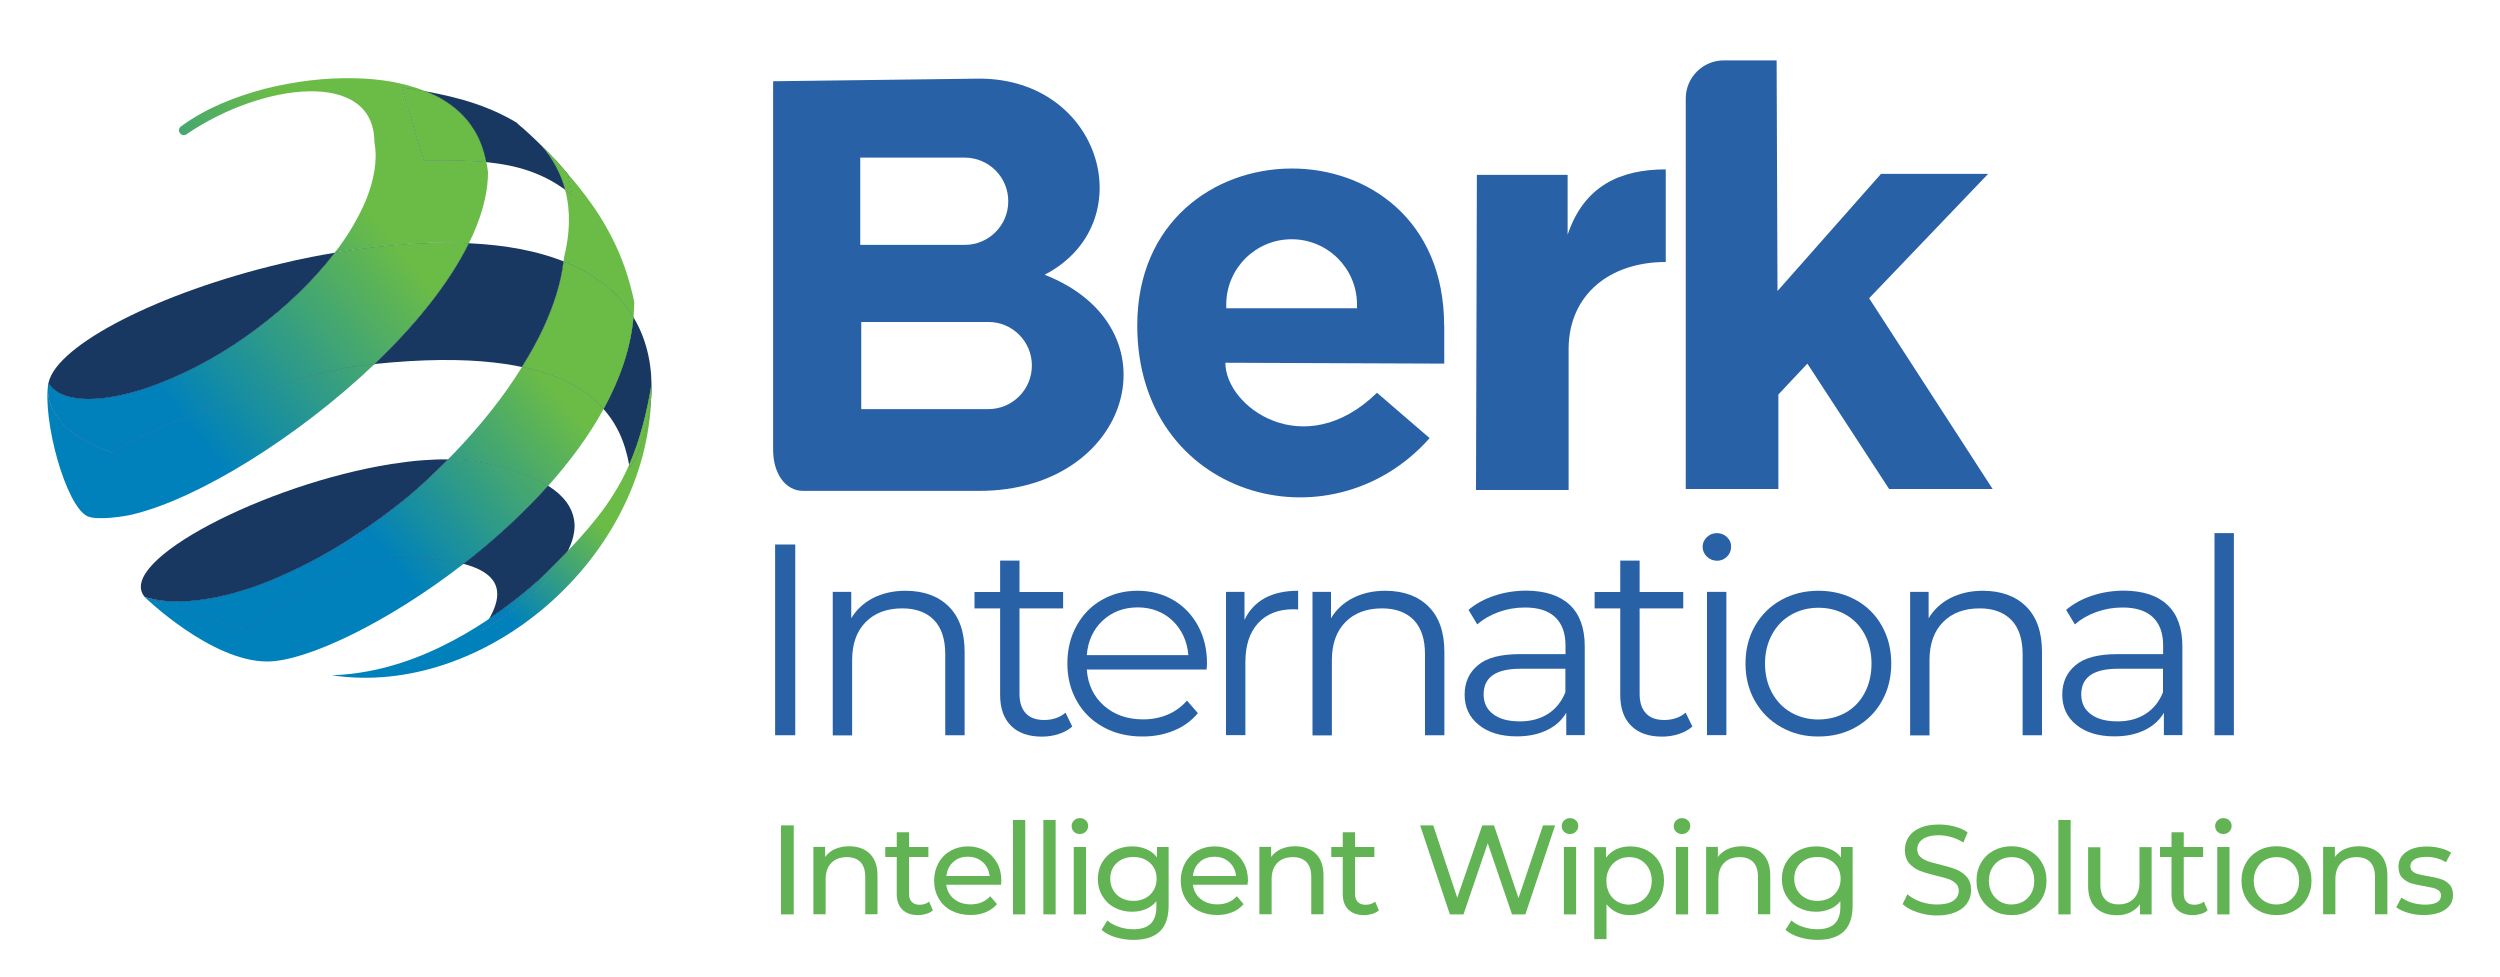 <?xml version="1.0" encoding="utf-8"?>
<!-- Generator: Adobe Illustrator 25.4.1, SVG Export Plug-In . SVG Version: 6.00 Build 0)  -->
<svg version="1.1" id="Layer_1" xmlns="http://www.w3.org/2000/svg" xmlns:xlink="http://www.w3.org/1999/xlink" x="0px" y="0px"
	 viewBox="0 0 200 78.14" style="enable-background:new 0 0 200 78.14;" xml:space="preserve">
<style type="text/css">
	.st0{fill:#62B353;}
	.st1{fill:#2961A6;}
	.st2{fill:none;}
	.st3{fill:#183862;}
	.st4{fill:url(#SVGID_1_);}
	.st5{fill:url(#SVGID_00000165228941026307776340000014247031276312525245_);}
	.st6{fill:url(#SVGID_00000146496724698730645260000016741592435164422282_);}
	.st7{fill:url(#SVGID_00000056424204870926976860000000297614032402351254_);}
	.st8{fill:url(#SVGID_00000132793969937313094760000011310651171017159332_);}
	.st9{fill:url(#SVGID_00000051365605256753102250000016827492003251627156_);}
	.st10{fill:url(#SVGID_00000181800270460480069450000009537863115029493689_);}
	.st11{fill:url(#SVGID_00000170959681624316914030000011264848057954367164_);}
	.st12{fill:url(#SVGID_00000003086189880582982350000000459610867563312033_);}
	.st13{fill:url(#SVGID_00000118371388991658253680000010308889935682522540_);}
	.st14{fill:url(#SVGID_00000146486371727148977710000008459253941455027076_);}
	.st15{fill:url(#SVGID_00000142871853021748721440000009801058985144158638_);}
	.st16{fill:url(#SVGID_00000055686614893364408810000001096902613807634360_);}
</style>
<g>
	<g>
		<path class="st0" d="M62.48,66.03h1.02v7.12h-1.02V66.03z"/>
		<path class="st0" d="M69.59,68.3c0.4,0.4,0.61,0.98,0.61,1.74v3.1h-0.98v-2.99c0-0.52-0.13-0.92-0.38-1.18
			c-0.25-0.26-0.61-0.4-1.08-0.4c-0.53,0-0.95,0.15-1.25,0.46c-0.31,0.31-0.46,0.75-0.46,1.33v2.78h-0.98v-5.39h0.94v0.81
			c0.2-0.28,0.46-0.49,0.8-0.64c0.34-0.15,0.72-0.22,1.14-0.22C68.65,67.71,69.19,67.91,69.59,68.3z"/>
		<path class="st0" d="M74.63,72.83c-0.14,0.12-0.32,0.22-0.53,0.28c-0.21,0.06-0.43,0.1-0.65,0.1c-0.54,0-0.96-0.15-1.26-0.44
			c-0.3-0.29-0.45-0.71-0.45-1.25v-2.96h-0.92v-0.8h0.92v-1.18h0.98v1.18h1.55v0.8h-1.55v2.92c0,0.29,0.07,0.52,0.22,0.67
			c0.15,0.16,0.35,0.23,0.63,0.23c0.3,0,0.55-0.08,0.76-0.25L74.63,72.83z"/>
		<path class="st0" d="M80.08,70.78H75.7c0.06,0.47,0.27,0.86,0.63,1.14c0.36,0.29,0.8,0.43,1.33,0.43c0.64,0,1.16-0.22,1.56-0.65
			l0.54,0.63c-0.24,0.28-0.55,0.5-0.91,0.65c-0.36,0.15-0.77,0.22-1.22,0.22c-0.57,0-1.07-0.12-1.52-0.35
			c-0.44-0.23-0.78-0.56-1.02-0.98c-0.24-0.42-0.36-0.89-0.36-1.42c0-0.52,0.12-0.99,0.35-1.41c0.23-0.42,0.56-0.75,0.97-0.98
			c0.41-0.23,0.87-0.35,1.39-0.35c0.52,0,0.97,0.12,1.38,0.35c0.4,0.23,0.72,0.56,0.95,0.98c0.23,0.42,0.34,0.9,0.34,1.44
			C80.1,70.56,80.09,70.66,80.08,70.78z M76.26,68.96c-0.32,0.28-0.5,0.66-0.55,1.12h3.46c-0.05-0.45-0.24-0.83-0.55-1.11
			c-0.32-0.29-0.71-0.43-1.17-0.43C76.96,68.53,76.57,68.67,76.26,68.96z"/>
		<path class="st0" d="M81.04,65.6h0.98v7.55h-0.98V65.6z"/>
		<path class="st0" d="M83.47,65.6h0.98v7.55h-0.98V65.6z"/>
		<path class="st0" d="M85.92,66.54c-0.13-0.12-0.19-0.27-0.19-0.45c0-0.18,0.06-0.33,0.19-0.45c0.13-0.13,0.28-0.19,0.47-0.19
			c0.19,0,0.35,0.06,0.47,0.18c0.13,0.12,0.19,0.27,0.19,0.44c0,0.18-0.06,0.34-0.19,0.46c-0.13,0.13-0.28,0.19-0.47,0.19
			C86.2,66.72,86.04,66.66,85.92,66.54z M85.9,67.76h0.98v5.39H85.9V67.76z"/>
		<path class="st0" d="M93.49,67.76v4.66c0,0.94-0.23,1.64-0.7,2.09c-0.47,0.45-1.17,0.68-2.1,0.68c-0.51,0-0.99-0.07-1.45-0.21
			c-0.46-0.14-0.83-0.34-1.12-0.59l0.47-0.75c0.25,0.22,0.56,0.39,0.93,0.51c0.37,0.13,0.75,0.19,1.14,0.19
			c0.63,0,1.1-0.15,1.4-0.45c0.3-0.3,0.45-0.75,0.45-1.36v-0.43c-0.23,0.28-0.51,0.49-0.85,0.63c-0.34,0.14-0.7,0.21-1.09,0.21
			c-0.52,0-0.98-0.11-1.4-0.33c-0.42-0.22-0.74-0.53-0.98-0.93c-0.24-0.4-0.36-0.85-0.36-1.36c0-0.51,0.12-0.96,0.36-1.36
			c0.24-0.4,0.56-0.7,0.98-0.92c0.42-0.22,0.88-0.33,1.4-0.33c0.41,0,0.78,0.07,1.13,0.22c0.35,0.15,0.64,0.37,0.86,0.66v-0.83
			H93.49z M91.63,71.85c0.28-0.15,0.5-0.36,0.66-0.63c0.16-0.27,0.24-0.57,0.24-0.91c0-0.52-0.17-0.94-0.52-1.27
			c-0.35-0.32-0.79-0.48-1.33-0.48c-0.55,0-1,0.16-1.34,0.48c-0.35,0.32-0.52,0.74-0.52,1.27c0,0.34,0.08,0.64,0.24,0.91
			c0.16,0.27,0.38,0.48,0.66,0.63c0.28,0.15,0.6,0.22,0.96,0.22C91.04,72.07,91.35,72,91.63,71.85z"/>
		<path class="st0" d="M99.8,70.78h-4.37c0.06,0.47,0.27,0.86,0.63,1.14c0.36,0.29,0.8,0.43,1.33,0.43c0.64,0,1.16-0.22,1.56-0.65
			l0.54,0.63c-0.24,0.28-0.55,0.5-0.91,0.65c-0.36,0.15-0.77,0.22-1.22,0.22c-0.57,0-1.07-0.12-1.52-0.35
			c-0.44-0.23-0.78-0.56-1.02-0.98c-0.24-0.42-0.36-0.89-0.36-1.42c0-0.52,0.12-0.99,0.35-1.41c0.23-0.42,0.56-0.75,0.97-0.98
			c0.41-0.23,0.87-0.35,1.39-0.35c0.52,0,0.97,0.12,1.38,0.35c0.4,0.23,0.72,0.56,0.95,0.98c0.23,0.42,0.34,0.9,0.34,1.44
			C99.82,70.56,99.81,70.66,99.8,70.78z M95.98,68.96c-0.32,0.28-0.5,0.66-0.55,1.12h3.46c-0.05-0.45-0.24-0.83-0.55-1.11
			c-0.32-0.29-0.71-0.43-1.17-0.43S96.29,68.67,95.98,68.96z"/>
		<path class="st0" d="M105.27,68.3c0.4,0.4,0.61,0.98,0.61,1.74v3.1h-0.98v-2.99c0-0.52-0.13-0.92-0.38-1.18
			c-0.25-0.26-0.61-0.4-1.08-0.4c-0.53,0-0.95,0.15-1.25,0.46c-0.31,0.31-0.46,0.75-0.46,1.33v2.78h-0.98v-5.39h0.94v0.81
			c0.2-0.28,0.46-0.49,0.8-0.64c0.34-0.15,0.72-0.22,1.14-0.22C104.32,67.71,104.87,67.91,105.27,68.3z"/>
		<path class="st0" d="M110.31,72.83c-0.14,0.12-0.32,0.22-0.53,0.28c-0.21,0.06-0.43,0.1-0.65,0.1c-0.54,0-0.96-0.15-1.26-0.44
			c-0.3-0.29-0.45-0.71-0.45-1.25v-2.96h-0.92v-0.8h0.92v-1.18h0.98v1.18h1.55v0.8h-1.55v2.92c0,0.29,0.07,0.52,0.22,0.67
			c0.15,0.16,0.35,0.23,0.63,0.23c0.3,0,0.55-0.08,0.76-0.25L110.31,72.83z"/>
	</g>
	<g>
		<path class="st0" d="M153.38,72.98c-0.5-0.17-0.89-0.38-1.17-0.65l0.38-0.79c0.27,0.24,0.62,0.44,1.04,0.59
			c0.42,0.15,0.86,0.23,1.31,0.23c0.59,0,1.03-0.1,1.32-0.3c0.29-0.2,0.44-0.47,0.44-0.8c0-0.24-0.08-0.44-0.24-0.59
			c-0.16-0.15-0.36-0.27-0.59-0.35c-0.23-0.08-0.56-0.17-0.99-0.27c-0.54-0.13-0.97-0.26-1.3-0.39c-0.33-0.13-0.61-0.33-0.84-0.59
			c-0.23-0.27-0.35-0.63-0.35-1.08c0-0.38,0.1-0.72,0.3-1.03c0.2-0.31,0.5-0.55,0.91-0.73c0.41-0.18,0.91-0.27,1.52-0.27
			c0.42,0,0.83,0.05,1.24,0.16c0.41,0.11,0.76,0.26,1.05,0.47l-0.34,0.81c-0.3-0.19-0.62-0.33-0.96-0.43c-0.34-0.1-0.67-0.15-1-0.15
			c-0.58,0-1.01,0.11-1.3,0.32c-0.29,0.21-0.43,0.48-0.43,0.81c0,0.24,0.08,0.44,0.24,0.59c0.16,0.15,0.36,0.27,0.61,0.36
			c0.24,0.08,0.57,0.17,0.98,0.27c0.54,0.13,0.97,0.26,1.29,0.39c0.33,0.13,0.61,0.33,0.84,0.59c0.23,0.26,0.35,0.62,0.35,1.07
			c0,0.37-0.1,0.71-0.31,1.02c-0.2,0.31-0.51,0.55-0.93,0.73c-0.41,0.18-0.92,0.27-1.53,0.27
			C154.39,73.23,153.87,73.15,153.38,72.98z"/>
		<path class="st0" d="M159.48,72.85c-0.43-0.24-0.76-0.56-1-0.98c-0.24-0.42-0.36-0.89-0.36-1.42c0-0.53,0.12-1,0.36-1.42
			c0.24-0.42,0.57-0.74,1-0.98c0.43-0.23,0.91-0.35,1.44-0.35c0.54,0,1.02,0.12,1.44,0.35c0.42,0.23,0.76,0.56,1,0.98
			s0.36,0.89,0.36,1.42c0,0.53-0.12,1-0.36,1.42c-0.24,0.42-0.57,0.74-1,0.98c-0.42,0.24-0.9,0.36-1.44,0.36
			C160.39,73.21,159.91,73.09,159.48,72.85z M161.86,72.12c0.27-0.16,0.49-0.38,0.65-0.67c0.16-0.29,0.23-0.62,0.23-0.99
			c0-0.37-0.08-0.7-0.23-0.99c-0.16-0.29-0.37-0.51-0.65-0.67c-0.27-0.16-0.58-0.23-0.93-0.23c-0.35,0-0.66,0.08-0.93,0.23
			c-0.27,0.16-0.49,0.38-0.65,0.67c-0.16,0.29-0.24,0.62-0.24,0.99c0,0.37,0.08,0.7,0.24,0.99c0.16,0.29,0.38,0.51,0.65,0.67
			c0.27,0.16,0.58,0.24,0.93,0.24C161.27,72.35,161.58,72.28,161.86,72.12z"/>
		<path class="st0" d="M164.67,65.6h0.98v7.55h-0.98V65.6z"/>
		<path class="st0" d="M172.13,67.76v5.39h-0.93v-0.81c-0.2,0.28-0.46,0.49-0.78,0.65c-0.32,0.15-0.67,0.23-1.05,0.23
			c-0.72,0-1.28-0.2-1.7-0.59c-0.41-0.4-0.62-0.98-0.62-1.75v-3.1h0.98v2.99c0,0.52,0.13,0.92,0.38,1.18
			c0.25,0.27,0.61,0.4,1.08,0.4c0.52,0,0.92-0.16,1.22-0.47c0.3-0.31,0.45-0.75,0.45-1.32v-2.79H172.13z"/>
		<path class="st0" d="M176.61,72.83c-0.14,0.12-0.32,0.22-0.53,0.28c-0.21,0.06-0.43,0.1-0.65,0.1c-0.54,0-0.96-0.15-1.26-0.44
			c-0.3-0.29-0.45-0.71-0.45-1.25v-2.96h-0.92v-0.8h0.92v-1.18h0.98v1.18h1.55v0.8h-1.55v2.92c0,0.29,0.07,0.52,0.22,0.67
			c0.15,0.16,0.35,0.23,0.63,0.23c0.3,0,0.55-0.08,0.76-0.25L176.61,72.83z"/>
		<path class="st0" d="M177.4,66.54c-0.13-0.12-0.19-0.27-0.19-0.45c0-0.18,0.06-0.33,0.19-0.45c0.13-0.13,0.28-0.19,0.47-0.19
			c0.19,0,0.35,0.06,0.47,0.18c0.13,0.12,0.19,0.27,0.19,0.44c0,0.18-0.06,0.34-0.19,0.46c-0.13,0.13-0.28,0.19-0.47,0.19
			C177.68,66.72,177.52,66.66,177.4,66.54z M177.38,67.76h0.98v5.39h-0.98V67.76z"/>
		<path class="st0" d="M180.68,72.85c-0.43-0.24-0.76-0.56-1-0.98c-0.24-0.42-0.36-0.89-0.36-1.42c0-0.53,0.12-1,0.36-1.42
			c0.24-0.42,0.57-0.74,1-0.98s0.91-0.35,1.44-0.35c0.54,0,1.02,0.12,1.44,0.35c0.42,0.23,0.76,0.56,1,0.98
			c0.24,0.42,0.36,0.89,0.36,1.42c0,0.53-0.12,1-0.36,1.42c-0.24,0.42-0.57,0.74-1,0.98c-0.42,0.24-0.9,0.36-1.44,0.36
			C181.59,73.21,181.11,73.09,180.68,72.85z M183.05,72.12c0.27-0.16,0.49-0.38,0.65-0.67c0.16-0.29,0.23-0.62,0.23-0.99
			c0-0.37-0.08-0.7-0.23-0.99c-0.16-0.29-0.37-0.51-0.65-0.67c-0.27-0.16-0.58-0.23-0.93-0.23c-0.35,0-0.66,0.08-0.93,0.23
			c-0.27,0.16-0.49,0.38-0.65,0.67c-0.16,0.29-0.24,0.62-0.24,0.99c0,0.37,0.08,0.7,0.24,0.99c0.16,0.29,0.38,0.51,0.65,0.67
			c0.27,0.16,0.58,0.24,0.93,0.24C182.47,72.35,182.78,72.28,183.05,72.12z"/>
		<path class="st0" d="M190.38,68.3c0.4,0.4,0.61,0.98,0.61,1.74v3.1H190v-2.99c0-0.52-0.13-0.92-0.38-1.18
			c-0.25-0.26-0.61-0.4-1.08-0.4c-0.53,0-0.95,0.15-1.25,0.46c-0.31,0.31-0.46,0.75-0.46,1.33v2.78h-0.98v-5.39h0.94v0.81
			c0.2-0.28,0.46-0.49,0.8-0.64c0.34-0.15,0.72-0.22,1.14-0.22C189.43,67.71,189.97,67.91,190.38,68.3z"/>
		<path class="st0" d="M192.66,73.03c-0.41-0.12-0.73-0.27-0.96-0.45l0.41-0.77c0.24,0.17,0.53,0.31,0.86,0.41
			c0.34,0.1,0.68,0.15,1.03,0.15c0.85,0,1.28-0.24,1.28-0.73c0-0.16-0.06-0.29-0.17-0.39c-0.12-0.09-0.26-0.16-0.43-0.21
			c-0.17-0.04-0.42-0.09-0.74-0.15c-0.43-0.07-0.79-0.15-1.06-0.23c-0.27-0.09-0.51-0.24-0.71-0.45c-0.2-0.21-0.29-0.51-0.29-0.88
			c0-0.49,0.2-0.88,0.61-1.17c0.41-0.29,0.95-0.44,1.64-0.44c0.36,0,0.72,0.04,1.08,0.13c0.36,0.09,0.65,0.21,0.88,0.36l-0.42,0.77
			c-0.44-0.28-0.96-0.43-1.56-0.43c-0.41,0-0.73,0.07-0.95,0.2c-0.22,0.14-0.33,0.32-0.33,0.54c0,0.18,0.06,0.32,0.18,0.42
			c0.12,0.1,0.27,0.18,0.45,0.22c0.18,0.05,0.43,0.1,0.76,0.16c0.43,0.07,0.78,0.15,1.05,0.24c0.27,0.08,0.5,0.23,0.69,0.43
			c0.19,0.2,0.28,0.49,0.28,0.85c0,0.49-0.21,0.88-0.63,1.16c-0.42,0.29-0.98,0.43-1.7,0.43C193.49,73.21,193.07,73.15,192.66,73.03
			z"/>
	</g>
	<g>
		<path class="st0" d="M124.41,66.03l-2.38,7.12h-1.07l-1.94-5.69l-1.94,5.69h-1.09l-2.38-7.12h1.05l1.92,5.79l2-5.79h0.94
			l1.96,5.82l1.96-5.82H124.41z"/>
		<path class="st0" d="M125.13,66.54c-0.13-0.12-0.19-0.27-0.19-0.45c0-0.18,0.06-0.33,0.19-0.45c0.13-0.13,0.28-0.19,0.47-0.19
			c0.19,0,0.35,0.06,0.47,0.18c0.13,0.12,0.19,0.27,0.19,0.44c0,0.18-0.06,0.34-0.19,0.46c-0.13,0.13-0.28,0.19-0.47,0.19
			C125.41,66.72,125.25,66.66,125.13,66.54z M125.11,67.76h0.98v5.39h-0.98V67.76z"/>
		<path class="st0" d="M131.8,68.05c0.41,0.23,0.74,0.55,0.97,0.97c0.23,0.41,0.35,0.89,0.35,1.43c0,0.54-0.12,1.02-0.35,1.44
			c-0.23,0.42-0.56,0.74-0.97,0.97c-0.41,0.23-0.88,0.35-1.4,0.35c-0.39,0-0.74-0.07-1.06-0.22c-0.32-0.15-0.59-0.37-0.82-0.65v2.79
			h-0.98v-7.36h0.94v0.85c0.22-0.3,0.49-0.52,0.82-0.68c0.33-0.15,0.7-0.23,1.1-0.23C130.92,67.71,131.39,67.82,131.8,68.05z
			 M131.25,72.12c0.27-0.16,0.49-0.38,0.65-0.67c0.16-0.29,0.24-0.62,0.24-0.99c0-0.37-0.08-0.7-0.24-0.99
			c-0.16-0.29-0.38-0.51-0.65-0.67c-0.27-0.16-0.58-0.23-0.93-0.23c-0.34,0-0.65,0.08-0.92,0.24c-0.27,0.16-0.49,0.38-0.65,0.67
			c-0.16,0.28-0.24,0.61-0.24,0.99c0,0.37,0.08,0.7,0.23,0.99c0.16,0.29,0.37,0.51,0.65,0.67c0.28,0.16,0.59,0.24,0.93,0.24
			C130.66,72.35,130.97,72.28,131.25,72.12z"/>
		<path class="st0" d="M134.09,66.54c-0.13-0.12-0.19-0.27-0.19-0.45c0-0.18,0.06-0.33,0.19-0.45c0.13-0.13,0.28-0.19,0.47-0.19
			c0.19,0,0.35,0.06,0.47,0.18c0.13,0.12,0.19,0.27,0.19,0.44c0,0.18-0.06,0.34-0.19,0.46c-0.13,0.13-0.28,0.19-0.47,0.19
			C134.37,66.72,134.21,66.66,134.09,66.54z M134.07,67.76h0.98v5.39h-0.98V67.76z"/>
		<path class="st0" d="M141.01,68.3c0.4,0.4,0.61,0.98,0.61,1.74v3.1h-0.98v-2.99c0-0.52-0.13-0.92-0.38-1.18
			c-0.25-0.26-0.61-0.4-1.08-0.4c-0.53,0-0.95,0.15-1.25,0.46c-0.31,0.31-0.46,0.75-0.46,1.33v2.78h-0.98v-5.39h0.94v0.81
			c0.2-0.28,0.46-0.49,0.8-0.64c0.34-0.15,0.72-0.22,1.14-0.22C140.06,67.71,140.61,67.91,141.01,68.3z"/>
		<path class="st0" d="M148.21,67.76v4.66c0,0.94-0.23,1.64-0.7,2.09c-0.47,0.45-1.17,0.68-2.1,0.68c-0.51,0-0.99-0.07-1.45-0.21
			c-0.46-0.14-0.83-0.34-1.12-0.59l0.47-0.75c0.25,0.22,0.56,0.39,0.93,0.51c0.37,0.13,0.75,0.19,1.14,0.19
			c0.63,0,1.1-0.15,1.4-0.45c0.3-0.3,0.45-0.75,0.45-1.36v-0.43c-0.23,0.28-0.51,0.49-0.85,0.63c-0.34,0.14-0.7,0.21-1.09,0.21
			c-0.52,0-0.98-0.11-1.4-0.33c-0.42-0.22-0.74-0.53-0.98-0.93c-0.24-0.4-0.36-0.85-0.36-1.36c0-0.51,0.12-0.96,0.36-1.36
			c0.24-0.4,0.56-0.7,0.98-0.92c0.42-0.22,0.88-0.33,1.4-0.33c0.41,0,0.78,0.07,1.13,0.22c0.35,0.15,0.64,0.37,0.86,0.66v-0.83
			H148.21z M146.35,71.85c0.28-0.15,0.5-0.36,0.66-0.63c0.16-0.27,0.24-0.57,0.24-0.91c0-0.52-0.17-0.94-0.52-1.27
			c-0.35-0.32-0.79-0.48-1.33-0.48c-0.55,0-1,0.16-1.34,0.48c-0.35,0.32-0.52,0.74-0.52,1.27c0,0.34,0.08,0.64,0.24,0.91
			c0.16,0.27,0.38,0.48,0.66,0.63c0.28,0.15,0.6,0.22,0.96,0.22C145.75,72.07,146.07,72,146.35,71.85z"/>
	</g>
	<g>
		<path class="st1" d="M62.01,43.56h1.61v15.26h-1.61V43.56z"/>
		<path class="st1" d="M75.9,48.52c0.85,0.84,1.27,2.05,1.27,3.65v6.65h-1.55v-6.49c0-1.19-0.3-2.1-0.89-2.72
			c-0.6-0.62-1.45-0.94-2.55-0.94c-1.24,0-2.21,0.37-2.93,1.1c-0.72,0.73-1.08,1.75-1.08,3.04v6.02h-1.55V47.35h1.48v2.11
			c0.42-0.7,1.01-1.24,1.75-1.62c0.75-0.38,1.62-0.58,2.6-0.58C73.91,47.27,75.05,47.68,75.9,48.52z"/>
		<path class="st1" d="M85.78,58.12c-0.29,0.26-0.65,0.46-1.08,0.6c-0.43,0.14-0.88,0.21-1.34,0.21c-1.08,0-1.9-0.29-2.48-0.87
			c-0.58-0.58-0.87-1.4-0.87-2.46v-6.93h-2.05v-1.31h2.05v-2.51h1.55v2.51h3.49v1.31h-3.49v6.84c0,0.68,0.17,1.2,0.51,1.56
			c0.34,0.36,0.83,0.53,1.47,0.53c0.32,0,0.63-0.05,0.93-0.15c0.3-0.1,0.56-0.25,0.77-0.44L85.78,58.12z"/>
		<path class="st1" d="M96.53,53.56h-9.59c0.09,1.19,0.54,2.15,1.37,2.89c0.83,0.73,1.87,1.1,3.14,1.1c0.71,0,1.37-0.13,1.96-0.38
			c0.6-0.25,1.11-0.63,1.55-1.12l0.87,1c-0.51,0.61-1.14,1.08-1.91,1.39c-0.76,0.32-1.6,0.48-2.52,0.48c-1.18,0-2.22-0.25-3.13-0.75
			c-0.91-0.5-1.62-1.19-2.12-2.08c-0.51-0.89-0.76-1.89-0.76-3.01c0-1.12,0.24-2.12,0.73-3.01c0.49-0.89,1.16-1.58,2.01-2.07
			c0.85-0.49,1.81-0.74,2.87-0.74c1.06,0,2.01,0.25,2.86,0.74c0.84,0.49,1.5,1.18,1.98,2.06c0.48,0.88,0.72,1.89,0.72,3.02
			L96.53,53.56z M88.21,49.65c-0.75,0.7-1.17,1.62-1.27,2.76h8.13c-0.1-1.13-0.53-2.05-1.27-2.76c-0.75-0.7-1.68-1.06-2.8-1.06
			C89.89,48.6,88.96,48.95,88.21,49.65z"/>
		<path class="st1" d="M101.18,47.85c0.72-0.39,1.61-0.59,2.67-0.59v1.5l-0.37-0.02c-1.21,0-2.15,0.37-2.83,1.11
			c-0.68,0.74-1.02,1.78-1.02,3.12v5.84h-1.55V47.35h1.48v2.24C99.92,48.83,100.46,48.25,101.18,47.85z"/>
		<path class="st1" d="M114.28,48.52c0.85,0.84,1.27,2.05,1.27,3.65v6.65h-1.55v-6.49c0-1.19-0.3-2.1-0.89-2.72
			c-0.6-0.62-1.45-0.94-2.55-0.94c-1.24,0-2.21,0.37-2.93,1.1c-0.72,0.73-1.08,1.75-1.08,3.04v6.02h-1.55V47.35h1.48v2.11
			c0.42-0.7,1.01-1.24,1.75-1.62c0.75-0.38,1.62-0.58,2.6-0.58C112.29,47.27,113.43,47.68,114.28,48.52z"/>
		<path class="st1" d="M125.58,48.39c0.8,0.75,1.2,1.86,1.2,3.32v7.1h-1.48v-1.79c-0.35,0.6-0.86,1.06-1.54,1.39
			c-0.68,0.33-1.48,0.5-2.41,0.5c-1.28,0-2.3-0.31-3.05-0.92c-0.76-0.61-1.13-1.42-1.13-2.42c0-0.97,0.35-1.76,1.06-2.35
			c0.7-0.6,1.83-0.89,3.37-0.89h3.64v-0.7c0-0.99-0.28-1.74-0.83-2.26c-0.55-0.52-1.36-0.77-2.42-0.77c-0.73,0-1.42,0.12-2.09,0.36
			c-0.67,0.24-1.24,0.57-1.72,0.99l-0.7-1.16c0.58-0.49,1.28-0.88,2.09-1.14c0.81-0.27,1.67-0.4,2.57-0.4
			C123.63,47.27,124.78,47.64,125.58,48.39z M123.84,57.11c0.62-0.4,1.09-0.98,1.39-1.73V53.5h-3.6c-1.96,0-2.94,0.68-2.94,2.05
			c0,0.67,0.25,1.2,0.76,1.58c0.51,0.39,1.22,0.58,2.14,0.58C122.46,57.71,123.21,57.51,123.84,57.11z"/>
		<path class="st1" d="M135.39,58.12c-0.29,0.26-0.65,0.46-1.08,0.6c-0.43,0.14-0.88,0.21-1.34,0.21c-1.08,0-1.9-0.29-2.48-0.87
			c-0.58-0.58-0.87-1.4-0.87-2.46v-6.93h-2.05v-1.31h2.05v-2.51h1.55v2.51h3.49v1.31h-3.49v6.84c0,0.68,0.17,1.2,0.51,1.56
			c0.34,0.36,0.83,0.53,1.47,0.53c0.32,0,0.63-0.05,0.93-0.15c0.3-0.1,0.56-0.25,0.77-0.44L135.39,58.12z"/>
		<path class="st1" d="M136.54,44.52c-0.22-0.22-0.33-0.48-0.33-0.78c0-0.29,0.11-0.54,0.33-0.76c0.22-0.22,0.49-0.33,0.81-0.33
			c0.32,0,0.59,0.11,0.81,0.32c0.22,0.21,0.33,0.46,0.33,0.75c0,0.32-0.11,0.59-0.33,0.81c-0.22,0.22-0.49,0.33-0.81,0.33
			C137.03,44.85,136.76,44.74,136.54,44.52z M136.56,47.35h1.55v11.46h-1.55V47.35z"/>
		<path class="st1" d="M142.49,58.17c-0.89-0.5-1.58-1.19-2.09-2.08c-0.51-0.89-0.76-1.89-0.76-3.01c0-1.12,0.25-2.12,0.76-3.01
			c0.51-0.89,1.21-1.58,2.09-2.07c0.89-0.49,1.88-0.74,2.99-0.74c1.1,0,2.1,0.25,2.99,0.74c0.89,0.49,1.58,1.18,2.08,2.07
			c0.5,0.89,0.75,1.89,0.75,3.01c0,1.12-0.25,2.12-0.75,3.01c-0.5,0.89-1.2,1.58-2.08,2.08c-0.89,0.5-1.88,0.75-2.99,0.75
			C144.37,58.93,143.38,58.67,142.49,58.17z M147.67,57c0.65-0.37,1.15-0.9,1.51-1.58c0.36-0.68,0.54-1.46,0.54-2.33
			c0-0.87-0.18-1.65-0.54-2.33c-0.36-0.68-0.87-1.21-1.51-1.58c-0.65-0.37-1.38-0.56-2.19-0.56c-0.81,0-1.54,0.19-2.19,0.56
			c-0.65,0.37-1.16,0.9-1.53,1.58c-0.37,0.68-0.56,1.46-0.56,2.33c0,0.87,0.19,1.65,0.56,2.33c0.37,0.68,0.88,1.21,1.53,1.58
			c0.65,0.37,1.38,0.56,2.19,0.56C146.29,57.55,147.02,57.37,147.67,57z"/>
		<path class="st1" d="M162.09,48.52c0.85,0.84,1.27,2.05,1.27,3.65v6.65h-1.55v-6.49c0-1.19-0.3-2.1-0.89-2.72
			c-0.6-0.62-1.45-0.94-2.55-0.94c-1.24,0-2.21,0.37-2.93,1.1c-0.72,0.73-1.08,1.75-1.08,3.04v6.02h-1.55V47.35h1.48v2.11
			c0.42-0.7,1.01-1.24,1.75-1.62c0.75-0.38,1.62-0.58,2.6-0.58C160.1,47.27,161.24,47.68,162.09,48.52z"/>
		<path class="st1" d="M173.39,48.39c0.8,0.75,1.2,1.86,1.2,3.32v7.1h-1.48v-1.79c-0.35,0.6-0.86,1.06-1.54,1.39
			c-0.68,0.33-1.48,0.5-2.41,0.5c-1.28,0-2.3-0.31-3.05-0.92c-0.76-0.61-1.13-1.42-1.13-2.42c0-0.97,0.35-1.76,1.06-2.35
			c0.7-0.6,1.83-0.89,3.37-0.89h3.64v-0.7c0-0.99-0.28-1.74-0.83-2.26c-0.55-0.52-1.36-0.77-2.42-0.77c-0.73,0-1.42,0.12-2.09,0.36
			c-0.67,0.24-1.24,0.57-1.72,0.99l-0.7-1.16c0.58-0.49,1.28-0.88,2.09-1.14c0.81-0.27,1.67-0.4,2.57-0.4
			C171.45,47.27,172.6,47.64,173.39,48.39z M171.65,57.11c0.62-0.4,1.09-0.98,1.39-1.73V53.5h-3.6c-1.96,0-2.94,0.68-2.94,2.05
			c0,0.67,0.25,1.2,0.76,1.58c0.51,0.39,1.22,0.58,2.14,0.58C170.28,57.71,171.03,57.51,171.65,57.11z"/>
		<path class="st1" d="M177.16,42.65h1.55v16.17h-1.55V42.65z"/>
	</g>
	<path class="st1" d="M83.57,21.98c7.85-4.07,4.65-15.69-5.23-15.69L61.85,6.5V36c0,1.82,0.94,3.27,2.4,3.27h14.09
		C90.54,39.27,94.32,26.19,83.57,21.98z M68.82,12.61h8.36c1.92,0,3.48,1.56,3.48,3.48v0.02c0,1.92-1.56,3.48-3.48,3.48h-8.36V12.61
		z M82.55,29.24c0,1.93-1.56,3.49-3.49,3.49H68.9v-6.97h10.17C80.99,25.75,82.55,27.32,82.55,29.24L82.55,29.24z"/>
	<path class="st1" d="M115.53,26.04c0-16.93-24.55-16.56-24.55,0c0,13.73,15.4,18.02,23.39,9.01l-4.21-3.63
		c-5.81,5.67-12.13,1.16-12.13-2.4l17.51,0.07V26.04z M108.56,24.66H98.1v-0.29c0-2.89,2.34-5.23,5.23-5.23h0
		c2.89,0,5.23,2.34,5.23,5.23V24.66z"/>
	<path class="st1" d="M118.15,13.99l-0.07,25.21h7.41V27.79c0.07-4.21,3.27-6.83,7.77-6.83v-7.41c-3.63,0-6.54,1.31-7.85,5.23v-4.79
		H118.15z"/>
	<path class="st1" d="M142.2,23.28l8.28-9.37h8.57l-9.52,9.95l9.88,15.26h-8.28l-6.54-10.03l-2.32,2.47v7.56h-7.41V7.88v0
		c0-1.69,1.37-3.05,3.05-3.05h0.15h4.07L142.2,23.28z"/>
	<g>
		<path class="st2" d="M45.91,41.57c0.05,0.33,0.05,0.66,0.01,0.99c-0.07,0.5-0.24,1-0.49,1.5c0.28-0.3,0.57-0.59,0.85-0.9
			c1.02-1.15,2.03-2.35,2.84-3.69c0.47-0.73,0.86-1.49,1.2-2.27c-0.04-0.24-0.09-0.49-0.15-0.73c-0.05-0.2-0.1-0.41-0.17-0.62
			c-0.32-1.05-0.84-2.13-1.73-3.13c-1.17,2.14-2.7,4.21-4.44,6.15C45.13,39.68,45.76,40.6,45.91,41.57z"/>
		<path class="st2" d="M45.12,20.6c0.49-1.91,0.54-3.73,0.09-5.41c-1.9-1.4-3.94-1.96-6.13-2.19c-0.03,0-0.06-0.01-0.09-0.01
			c-0.03,0-0.06-0.01-0.09-0.01c0.05,0.26,0.1,0.52,0.13,0.79c0,1.81-0.56,3.73-1.53,5.69c3.06,0.14,5.52,0.65,7.48,1.41
			c0.02,0.01,0.03,0.01,0.05,0.02c0.01,0.01,0.03,0.01,0.04,0.02c0.01-0.11,0.04-0.21,0.05-0.32C45.12,20.59,45.12,20.6,45.12,20.6z
			"/>
		<path class="st3" d="M50.67,25.37c-0.21,2.49-1.08,4.96-2.39,7.35c0.88,0.99,1.41,2.07,1.73,3.13c0.06,0.21,0.12,0.41,0.17,0.62
			c0.06,0.25,0.11,0.49,0.15,0.73c0.9-2.06,1.43-4.26,1.79-6.43c0.01,0.26,0,0.51-0.01,0.77C52.2,29.53,51.86,27.34,50.67,25.37z"/>
		<linearGradient id="SVGID_1_" gradientUnits="userSpaceOnUse" x1="25.776" y1="38.156" x2="40.238" y2="26.152">
			<stop  offset="0" style="stop-color:#0081BB"/>
			<stop  offset="1" style="stop-color:#6BBC46"/>
		</linearGradient>
		<path class="st4" d="M45.21,15.19c0.45,1.68,0.39,3.5-0.09,5.41c0,0,0-0.01,0.01-0.01c-0.01,0.11-0.03,0.21-0.05,0.32
			c2.76,1.09,4.53,2.68,5.6,4.46c0.03-0.4,0.06-0.81,0.06-1.21c-0.31-1.49-0.74-2.86-1.32-4.18c-0.59-1.3-1.29-2.55-2.13-3.71
			c-0.56-0.8-1.18-1.57-1.83-2.32l0.36,1.71C45.61,15.49,45.41,15.34,45.21,15.19z"/>
		
			<linearGradient id="SVGID_00000010998180575402352400000000572990153876057008_" gradientUnits="userSpaceOnUse" x1="30.734" y1="44.13" x2="45.197" y2="32.127">
			<stop  offset="0" style="stop-color:#0081BB"/>
			<stop  offset="1" style="stop-color:#6BBC46"/>
		</linearGradient>
		<path style="fill:url(#SVGID_00000010998180575402352400000000572990153876057008_);" d="M43.85,38.87
			c1.74-1.95,3.27-4.01,4.44-6.15c-1.27-1.43-3.29-2.68-6.53-3.36c-0.38,0.61-0.78,1.21-1.19,1.8c-1.42,1.99-3.01,3.85-4.73,5.59
			c1.14,0.01,2.2,0.11,3.15,0.32C41.17,37.56,42.75,38.18,43.85,38.87z"/>
		
			<linearGradient id="SVGID_00000039817235017794522750000008950678198360376989_" gradientUnits="userSpaceOnUse" x1="29.258" y1="42.352" x2="43.72" y2="30.348">
			<stop  offset="0" style="stop-color:#0081BB"/>
			<stop  offset="1" style="stop-color:#6BBC46"/>
		</linearGradient>
		<path style="fill:url(#SVGID_00000039817235017794522750000008950678198360376989_);" d="M19.58,50.35l-8.01-2.59
			c0,0,5.3,5.16,9.81,5.16c3.09,0,9.6-3.08,15.7-7.81c-1.18-0.31-2.84-0.5-5.11-0.5C26.94,44.61,19.58,50.35,19.58,50.35z"/>
		<path class="st3" d="M48.29,32.72c1.31-2.39,2.17-4.86,2.39-7.35c-1.07-1.78-2.83-3.37-5.6-4.46c-0.21,1.81-0.81,3.57-1.56,5.24
			c-0.52,1.11-1.11,2.18-1.76,3.21C44.99,30.04,47.01,31.28,48.29,32.72z"/>
		
			<linearGradient id="SVGID_00000132072467082948175090000013568964632838069150_" gradientUnits="userSpaceOnUse" x1="28.728" y1="41.713" x2="43.19" y2="29.709">
			<stop  offset="0" style="stop-color:#0081BB"/>
			<stop  offset="1" style="stop-color:#6BBC46"/>
		</linearGradient>
		<path style="fill:url(#SVGID_00000132072467082948175090000013568964632838069150_);" d="M48.29,32.72
			c1.31-2.39,2.17-4.86,2.39-7.35c-1.07-1.78-2.83-3.37-5.6-4.46c-0.21,1.81-0.81,3.57-1.56,5.24c-0.52,1.11-1.11,2.18-1.76,3.21
			C44.99,30.04,47.01,31.28,48.29,32.72z"/>
		<path class="st3" d="M43.85,38.87c-1.1-0.7-2.68-1.31-4.86-1.8c-0.95-0.21-2.02-0.31-3.15-0.32c-1,1.02-2.03,2-3.13,2.93
			c-3,2.47-6.25,4.62-9.81,6.21c-1.76,0.81-3.62,1.46-5.53,1.88c-1.9,0.37-3.94,0.57-5.79,0l8.01,2.59c0,0,7.35-5.74,12.39-5.74
			c2.27,0.01,3.92,0.19,5.11,0.5C39.48,43.26,41.81,41.15,43.85,38.87z"/>
		
			<linearGradient id="SVGID_00000182513738881180168780000014514496060719069332_" gradientUnits="userSpaceOnUse" x1="29.268" y1="42.364" x2="43.731" y2="30.36">
			<stop  offset="0" style="stop-color:#0081BB"/>
			<stop  offset="1" style="stop-color:#6BBC46"/>
		</linearGradient>
		<path style="fill:url(#SVGID_00000182513738881180168780000014514496060719069332_);" d="M43.85,38.87
			c-1.1-0.7-2.68-1.31-4.86-1.8c-0.95-0.21-2.02-0.31-3.15-0.32c-1,1.02-2.03,2-3.13,2.93c-3,2.47-6.25,4.62-9.81,6.21
			c-1.76,0.81-3.62,1.46-5.53,1.88c-1.9,0.37-3.94,0.57-5.79,0l8.01,2.59c0,0,7.35-5.74,12.39-5.74c2.27,0.01,3.92,0.19,5.11,0.5
			C39.48,43.26,41.81,41.15,43.85,38.87z"/>
		<path class="st3" d="M45.81,15.66l-0.36-1.71c-0.3-0.35-0.59-0.7-0.9-1.04c-0.4-0.43-0.82-0.85-1.24-1.26
			c0.94,1.09,1.56,2.28,1.9,3.54C45.41,15.34,45.61,15.49,45.81,15.66z"/>
		
			<linearGradient id="SVGID_00000153689527099538354210000015177893630004577414_" gradientUnits="userSpaceOnUse" x1="21.397" y1="32.881" x2="35.859" y2="20.877">
			<stop  offset="0" style="stop-color:#0081BB"/>
			<stop  offset="1" style="stop-color:#6BBC46"/>
		</linearGradient>
		<path style="fill:url(#SVGID_00000153689527099538354210000015177893630004577414_);" d="M45.81,15.66l-0.36-1.71
			c-0.3-0.35-0.59-0.7-0.9-1.04c-0.4-0.43-0.82-0.85-1.24-1.26c0.94,1.09,1.56,2.28,1.9,3.54C45.41,15.34,45.61,15.49,45.81,15.66z"
			/>
		
			<linearGradient id="SVGID_00000158005124423631860130000015537241227463726750_" gradientUnits="userSpaceOnUse" x1="38.989" y1="47.557" x2="46.51" y2="40.326">
			<stop  offset="0" style="stop-color:#0081BB"/>
			<stop  offset="1" style="stop-color:#6BBC46"/>
		</linearGradient>
		<path style="fill:url(#SVGID_00000158005124423631860130000015537241227463726750_);" d="M50.33,37.19
			c-0.34,0.78-0.74,1.54-1.2,2.27c-0.81,1.34-1.82,2.54-2.84,3.69c-0.28,0.31-0.57,0.6-0.85,0.9c-1.31,2.64-4.81,5.18-6.86,6.35
			c0.18-0.27,0.37-0.57,0.55-0.89c-1.19,0.8-2.43,1.53-3.72,2.16c-2.77,1.37-5.81,2.26-8.87,2.35c12.12,1.85,25.34-9.3,25.56-22.48
			c-0.13,2.68-1.04,4.99-1.74,5.92C50.36,37.37,50.34,37.28,50.33,37.19z"/>
		<path class="st3" d="M50.33,37.19c0.01,0.09,0.03,0.17,0.04,0.26c0.7-0.92,1.6-3.24,1.74-5.92c0-0.25,0.01-0.51,0.01-0.77
			C51.75,32.94,51.23,35.13,50.33,37.19z"/>
		
			<linearGradient id="SVGID_00000111888081188797426590000004201829195598070412_" gradientUnits="userSpaceOnUse" x1="38.156" y1="46.691" x2="45.677" y2="39.46">
			<stop  offset="0" style="stop-color:#0081BB"/>
			<stop  offset="1" style="stop-color:#6BBC46"/>
		</linearGradient>
		<path style="fill:url(#SVGID_00000111888081188797426590000004201829195598070412_);" d="M50.33,37.19
			c0.01,0.09,0.03,0.17,0.04,0.26c0.7-0.92,1.6-3.24,1.74-5.92c0-0.25,0.01-0.51,0.01-0.77C51.75,32.94,51.23,35.13,50.33,37.19z"/>
		<path class="st3" d="M45.44,44.05c-0.77,0.81-1.55,1.61-2.38,2.39c-1.23,1.11-2.55,2.13-3.93,3.06c-0.18,0.32-0.38,0.62-0.55,0.89
			C40.63,49.24,44.12,46.69,45.44,44.05z"/>
		
			<linearGradient id="SVGID_00000098918455654520305210000004728428914322936982_" gradientUnits="userSpaceOnUse" x1="40.368" y1="48.991" x2="47.888" y2="41.76">
			<stop  offset="0" style="stop-color:#0081BB"/>
			<stop  offset="1" style="stop-color:#6BBC46"/>
		</linearGradient>
		<path style="fill:url(#SVGID_00000098918455654520305210000004728428914322936982_);" d="M45.44,44.05
			c-0.77,0.81-1.55,1.61-2.38,2.39c-1.23,1.11-2.55,2.13-3.93,3.06c-0.18,0.32-0.38,0.62-0.55,0.89
			C40.63,49.24,44.12,46.69,45.44,44.05z"/>
		
			<linearGradient id="SVGID_00000034050604447968792130000005136975628188488614_" gradientUnits="userSpaceOnUse" x1="31.051" y1="18.604" x2="13.841" y2="32.488">
			<stop  offset="0" style="stop-color:#6BBC46"/>
			<stop  offset="1" style="stop-color:#0081BB"/>
		</linearGradient>
		<path style="fill:url(#SVGID_00000034050604447968792130000005136975628188488614_);" d="M9.03,36.22
			c-3.25-1.11-5.49-3.07-5.16-5.59C3.37,33.6,5.28,40.52,7,41.3c0.8,0.36,3,0.01,3.63-0.15C15.85,39.89,23.8,35,29.97,29.12
			c-0.4,0.04-0.81,0.08-1.23,0.13C23.67,29.87,11.18,34.37,9.03,36.22z"/>
		
			<linearGradient id="SVGID_00000080908038076775919860000011447832420248600451_" gradientUnits="userSpaceOnUse" x1="27.191" y1="13.819" x2="9.981" y2="27.703">
			<stop  offset="0" style="stop-color:#6BBC46"/>
			<stop  offset="1" style="stop-color:#0081BB"/>
		</linearGradient>
		<path style="fill:url(#SVGID_00000080908038076775919860000011447832420248600451_);" d="M37.51,19.46
			c0.97-1.96,1.53-3.89,1.53-5.69c-0.03-0.27-0.08-0.53-0.13-0.79c-1.6-0.16-3.28-0.14-5.02-0.15L32.1,6.98
			c0.69,0.11,1.35,0.22,1.99,0.34c-1.77-0.72-3.73-1.02-5.68-1.06c-2.42-0.06-4.87,0.25-7.25,0.85c-2.36,0.63-4.68,1.53-6.72,3.03
			c-0.34,0.33,0.09,0.87,0.48,0.6c6.1-4.16,15.03-5.21,15.03,0.63c0.29,1.49-0.07,3.08-0.62,4.51c-0.59,1.43-1.38,2.77-2.29,4
			c-0.09,0.12-0.18,0.22-0.27,0.33c2.98-0.5,6.01-0.8,8.91-0.8C36.32,19.42,36.92,19.43,37.51,19.46z"/>
		<path class="st3" d="M37.51,19.46c-0.59-0.03-1.19-0.04-1.82-0.04c-2.91,0-5.93,0.29-8.91,0.8c-1.78,2.31-3.9,4.31-6.2,6.04
			c-2.42,1.81-5.06,3.34-7.91,4.44c-1.42,0.55-2.91,0.97-4.46,1.16c-0.77,0.08-1.57,0.1-2.36-0.05c-0.77-0.13-1.6-0.5-1.97-1.18
			c-0.33,2.52,1.91,4.49,5.16,5.59c2.15-1.85,14.63-6.35,19.71-6.96c0.42-0.05,0.82-0.09,1.23-0.13
			C33.19,26.05,35.91,22.71,37.51,19.46z"/>
		
			<linearGradient id="SVGID_00000023964496078952707220000009208921139695571090_" gradientUnits="userSpaceOnUse" x1="30.987" y1="18.524" x2="13.777" y2="32.408">
			<stop  offset="0" style="stop-color:#6BBC46"/>
			<stop  offset="1" style="stop-color:#0081BB"/>
		</linearGradient>
		<path style="fill:url(#SVGID_00000023964496078952707220000009208921139695571090_);" d="M37.51,19.46
			c-0.59-0.03-1.19-0.04-1.82-0.04c-2.91,0-5.93,0.29-8.91,0.8c-1.78,2.31-3.9,4.31-6.2,6.04c-2.42,1.81-5.06,3.34-7.91,4.44
			c-1.42,0.55-2.91,0.97-4.46,1.16c-0.77,0.08-1.57,0.1-2.36-0.05c-0.77-0.13-1.6-0.5-1.97-1.18c-0.33,2.52,1.91,4.49,5.16,5.59
			c2.15-1.85,14.63-6.35,19.71-6.96c0.42-0.05,0.82-0.09,1.23-0.13C33.19,26.05,35.91,22.71,37.51,19.46z"/>
		<path class="st3" d="M33.89,12.83c1.74,0,3.42-0.01,5.02,0.15c-0.19-0.96-0.51-1.88-1.03-2.67c-0.64-1.01-1.54-1.8-2.55-2.4
			c-0.4-0.22-0.81-0.41-1.23-0.59c-0.64-0.12-1.3-0.23-1.99-0.34L33.89,12.83z"/>
		
			<linearGradient id="SVGID_00000114755916003131092850000000946002471703360184_" gradientUnits="userSpaceOnUse" x1="28.591" y1="15.555" x2="11.381" y2="29.438">
			<stop  offset="0" style="stop-color:#6BBC46"/>
			<stop  offset="1" style="stop-color:#0081BB"/>
		</linearGradient>
		<path style="fill:url(#SVGID_00000114755916003131092850000000946002471703360184_);" d="M33.89,12.83c1.74,0,3.42-0.01,5.02,0.15
			c-0.19-0.96-0.51-1.88-1.03-2.67c-0.64-1.01-1.54-1.8-2.55-2.4c-0.4-0.22-0.81-0.41-1.23-0.59c-0.64-0.12-1.3-0.23-1.99-0.34
			L33.89,12.83z"/>
		<path class="st3" d="M45.08,20.91c-0.01-0.01-0.03-0.01-0.04-0.02c-0.02-0.01-0.03-0.01-0.05-0.02c-1.96-0.76-4.42-1.27-7.48-1.41
			c-1.6,3.25-4.32,6.59-7.54,9.66c3.86-0.4,6.99-0.41,9.52-0.12c0.42,0.05,0.82,0.1,1.2,0.16c0.37,0.06,0.72,0.13,1.06,0.2
			c0.65-1.04,1.25-2.1,1.76-3.21C44.27,24.47,44.87,22.71,45.08,20.91z"/>
		<path class="st3" d="M17.37,47.77c1.91-0.41,3.77-1.06,5.53-1.88c3.55-1.59,6.81-3.75,9.81-6.21c1.1-0.93,2.13-1.92,3.13-2.93
			c-0.65-0.01-1.33,0.02-2.03,0.07c-0.81,0.06-1.65,0.17-2.5,0.3c-10.04,1.59-22.15,7.81-19.73,10.64
			C13.43,48.34,15.47,48.14,17.37,47.77z"/>
		<path class="st3" d="M5.85,31.81c0.79,0.15,1.59,0.13,2.36,0.05c1.55-0.19,3.04-0.61,4.46-1.16c2.85-1.1,5.49-2.62,7.91-4.44
			c2.3-1.73,4.42-3.73,6.2-6.04c-0.61,0.1-1.22,0.21-1.83,0.33c-0.83,0.16-1.65,0.34-2.46,0.54c-9.69,2.29-17.96,6.49-18.61,9.54
			C4.25,31.31,5.08,31.68,5.85,31.81z"/>
		<path class="st3" d="M37.87,10.3c0.52,0.79,0.84,1.71,1.03,2.67c0.03,0,0.06,0.01,0.09,0.01c0.03,0,0.06,0.01,0.09,0.01
			c2.18,0.23,4.23,0.8,6.13,2.19c-0.34-1.26-0.96-2.45-1.9-3.54c-0.62-0.61-1.26-1.22-1.96-1.79c0.05,0.01,0.09,0.04,0.13,0.05
			c-1.41-0.86-2.82-1.44-4.36-1.89c-0.35-0.1-0.7-0.19-1.06-0.28c-0.64-0.15-1.29-0.29-1.98-0.42c0.42,0.17,0.83,0.36,1.23,0.59
			C36.34,8.5,37.24,9.29,37.87,10.3z"/>
		<path class="st3" d="M45.44,44.05c0.25-0.5,0.42-1,0.49-1.5c0.05-0.33,0.05-0.66-0.01-0.99c-0.16-0.96-0.78-1.89-2.07-2.7
			c-2.04,2.28-4.37,4.39-6.77,6.25c1.92,0.5,2.61,1.33,2.69,2.23c0.03,0.32-0.02,0.65-0.11,0.97c-0.12,0.41-0.31,0.81-0.52,1.18
			c1.38-0.93,2.69-1.95,3.93-3.06C43.89,45.66,44.67,44.86,45.44,44.05z"/>
	</g>
</g>
</svg>
